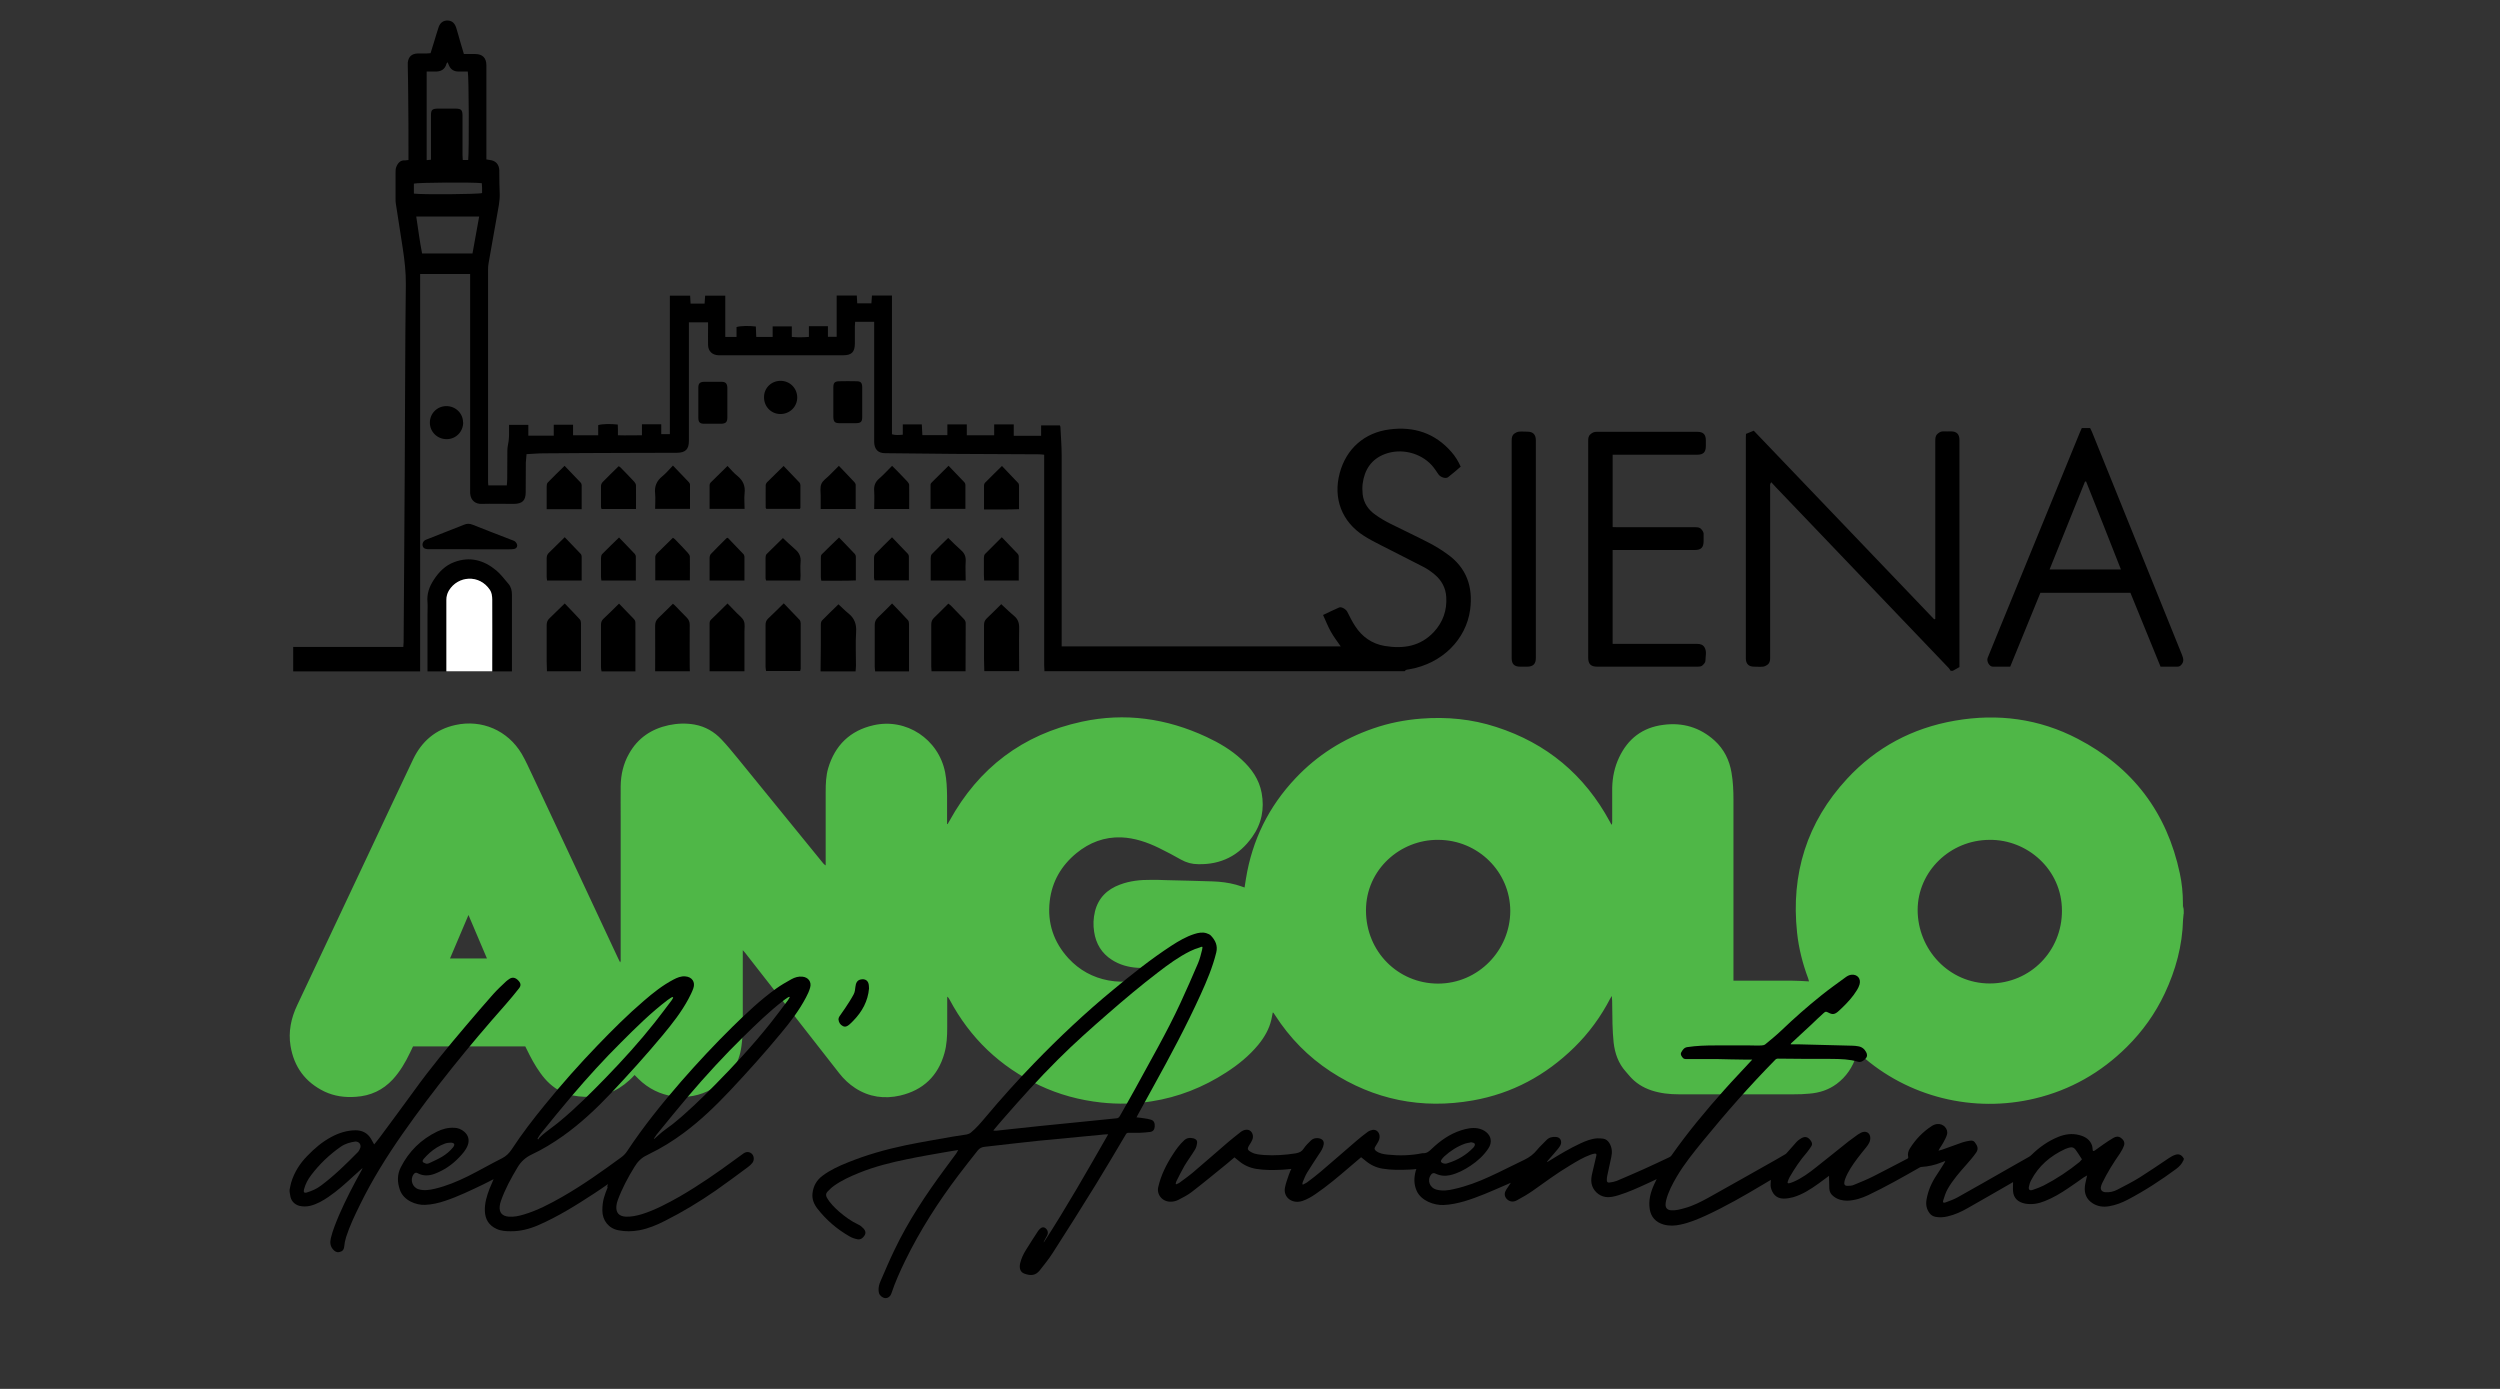 <?xml version="1.0" encoding="UTF-8"?>
<svg id="Livello_1" data-name="Livello 1" xmlns="http://www.w3.org/2000/svg" version="1.1" viewBox="0 0 1800 1000">
  <rect x="0" y="0" width="1800" height="1000" fill="#333333" stroke="none"/>
  <defs>
    <style>
      .cls-1 {
        fill: #000;
      }

      .cls-1, .cls-2, .cls-3 {
        stroke-width: 0px;
      }

      .cls-2 {
        fill: #4fb747;
      }

      .cls-3 {
        fill: #fff;
      }

      .cls-4 {
        display: none;
      }
    </style>
  </defs>
  <path class="cls-2" d="M1572.2,658c0,1.4-.4,2.8-.4,4.2-.5,18.7-5.3,36.3-13.2,53.1-6.8,14.4-15.9,27.2-27.2,38.4-18.6,18.5-40.7,31.1-66.2,37.2-44.2,10.6-91.5-.8-125.8-31.7-.5-.5-1.1-.9-1.9-1.6-.3,1-.6,1.7-.9,2.5-2.7,8.2-7.2,15.1-14.2,20.3-5.8,4.3-12.3,6.4-19.4,7-3.8.4-7.7.5-11.5.5h-82.8c-6.7,0-13.2-.7-19.6-2.8-6.3-2.1-11.7-5.5-16-10.6-.8-1-1.7-2-2.5-2.9-5.4-6-7.9-13.2-8.8-21.1-.9-8.8-.9-17.5-1-26.3,0-2.3,0-4.6-.3-7.1-.3.5-.7,1.1-1,1.6-6.8,13.2-15.4,25-26,35.4-20.5,20.1-44.7,33.2-73,38.2-36.8,6.5-71.1-.4-102.4-20.8-16.2-10.6-29.5-24.2-40-40.5-.4-.6-.8-1.2-1.2-1.8,0,0-.3,0-.5-.2-.3,1.7-.6,3.4-1,5.1-1.6,6.9-5,12.7-9.4,18.1-6.6,8-14.5,14.4-23.2,20-16.5,10.7-34.5,17.8-53.9,20.8-12,1.9-24,2.1-36.1.8-15.5-1.7-30.3-5.7-44.3-12.3-28.4-13.4-50-34-64.8-61.8-.4-.7-.8-1.5-1.7-2.1v1.8c0,6.8,0,13.6,0,20.4,0,6.2-.3,12.5-2,18.5-4.6,16.4-15.3,26.6-31.9,30.5-11.3,2.6-22.3,1.1-32.2-5.3-4.5-2.9-8.3-6.5-11.6-10.7-18.5-23.6-36.9-47.3-55.4-70.9-4.1-5.3-8.3-10.6-12.4-15.9-.4-.5-.9-1-1.7-1.9,0,1.3,0,2.1,0,2.9,0,17.1,0,34.2,0,51.3,0,4.9-.3,9.8-.9,14.6-1.7,14-9.3,24.3-21.4,31.2-17.2,9.8-38.8,6.7-52.8-7.3-.9-.9-1.8-1.8-2.8-2.8-1.3,1.4-2.5,2.7-3.8,3.8-9.1,8.4-19.8,12.3-32.2,11.9-5.8-.2-11.4-1.2-16.7-3.7-6.3-3.1-11.1-7.8-15.1-13.4-3.9-5.4-7-11.2-9.9-17.2-.3-.6-.6-1.3-1-2h-80.8c-.7,1.4-1.4,3-2.2,4.6-3.3,6.9-7.1,13.4-12.3,19.1-7.2,7.8-16.1,11.9-26.6,12.6-7.9.6-15.5-.4-22.7-3.8-13.8-6.7-21.9-17.7-24.4-32.8-1.7-10.3.4-20.1,4.8-29.4,17.1-36.3,34.2-72.5,51.3-108.8,10.7-22.8,21.4-45.6,32.2-68.3,6.2-12.9,16.2-21.5,30.4-24.6,19-4.2,37.7,3.9,47.7,20.7,3,5.1,5.4,10.7,8,16.1,20.6,43.8,41.1,87.7,61.6,131.5l1.3,2.6c.6-1,.4-1.8.4-2.6v-100.7c0-7.8-.1-15.7,0-23.5.1-8.3,1.9-16.2,6-23.4,6.3-11.3,16.1-17.9,28.7-20.6,6.2-1.3,12.4-1.5,18.6-.4,7.6,1.4,14,5.1,19.2,10.6,4.1,4.3,7.9,9,11.7,13.6,20.5,25.1,40.9,50.2,61.3,75.3.5.7,1.1,1.3,2.1,1.9v-52.9c0-5.8.2-11.6,1.8-17.1,4.9-16.5,15.8-27.1,32.5-30.9,23.7-5.5,47,10,51.7,33.9,1.1,5.6,1.3,11.3,1.4,16.9v20.3c0,0,.3,0,.4,0,.5-.8.9-1.6,1.4-2.4,21-38.1,52.7-62.1,95.3-71.3,31-6.7,60.9-2.4,89.5,10.9,9.2,4.3,18,9.4,25.5,16.4,7.2,6.6,12.6,14.3,14.4,24,2.1,11.5,0,22.2-6.8,31.7-9.4,13.4-22.5,20-38.9,19.6-4.4,0-8.5-1.1-12.4-3.3-5.1-2.9-10.4-5.7-15.7-8.3-8.6-4.2-17.6-7.3-27.3-7.7-12.2-.4-22.9,3.7-32.3,11.4-10.9,9-17.6,20.5-19.2,34.6-1.8,15.7,2.9,29.6,13.6,41.2,7.8,8.4,17.4,13.7,28.7,15.8,11.4,2.1,22.3.6,32.5-5.1,1.9-1.1,3.8-2.2,5.6-3.7-.8,0-1.5,0-2.3,0-5,0-9.9,0-14.9-.3-6.5-.4-12.8-2.1-18.4-5.7-7.4-4.7-11.5-11.6-12.8-20.1-.8-5-.6-9.9.6-14.8,2.4-9.7,8.8-15.9,18-19.3,7.2-2.7,14.7-3.5,22.4-3.4,3.6,0,7.2,0,10.8.2,11.2.3,22.4.5,33.6.9,5.7.2,11.3.9,16.8,2.4,2,.5,3.9,1.3,6.1,2,.3-2.2.7-4.3,1-6.4,4.5-27.8,16.4-51.9,35.8-72.4,15.6-16.5,34.3-28.3,55.8-35.7,11.2-3.9,22.8-6.2,34.7-7.1,18.3-1.4,36.3.3,53.8,6,36.4,11.7,63.7,34.5,81.9,68.2.3.6.6,1.1.9,1.7,0,0,.2.2.6.5,0-.7.2-1.3.2-1.8,0-8.3,0-16.6,0-24.9.2-7.6,1.7-14.9,5-21.8,6.3-13.4,16.8-21.5,31.7-23.4,14-1.9,26.5,1.8,37,11.3,6.8,6.2,10.7,14.1,12.2,23.1,1.1,6.4,1.4,12.9,1.4,19.3v130.5c1,0,2,0,2.9,0h39.6c3.9,0,7.8.3,11.9.5-.2-.8-.4-1.4-.6-2.1-4-10.7-6.8-21.7-8-33-4.5-42.2,7-79.5,36-110.8,21-22.7,47.1-36.5,77.5-41.8,30.9-5.4,60.7-1.5,88.5,13,39.7,20.6,64.3,53.1,73.6,97,1.5,7,2.2,14.2,2.2,21.4s.2,1.5.3,2.3c.3,1.8.3,3.5.3,5.3ZM1035.5,604.7c-27-.3-52,21.1-52,50.8s23.1,52.6,51.8,52.7c29.2,0,52-24.1,52.1-52.2,0-28.3-23.3-51.3-51.9-51.3ZM1432.6,604.7c-28.5,0-51.8,22.7-51.9,50.4,0,28.6,22.6,53,51.9,53s52.1-23.5,52-52.4c0-29.9-25.2-51.3-52-51ZM324,690.1h26.6c-4.4-10.5-8.8-20.7-13.3-31.3-4.6,10.7-8.9,20.9-13.3,31.3Z"/>
  <g>
    <path class="cls-1" d="M208.5,856.7c.4-1.7.6-3.4,1.1-5.1,2.2-7.5,6.3-13.9,11.7-19.4,5.1-5.3,10.7-10.1,17.3-13.6,5.4-2.9,11.1-4.7,17.3-4.8,4.8,0,8.7,1.9,11.2,6.1.8,1.3,1.5,2.6,2.3,4.1,1.4-1.8,2.9-3.5,4.2-5.3,8.3-11.2,16.6-22.4,24.8-33.7,11.6-16.1,24.3-31.4,37.1-46.5,6.5-7.6,13-15.3,19.7-22.8,2.9-3.2,6.1-6.2,9.3-9.2.8-.7,1.7-1.3,2.6-1.9,2.1-1.2,4.2-.7,6.2,1.5,1.7,1.8,2,3.5.4,5.5-3.2,4-6.4,8-9.8,11.8-26.3,29.7-51.3,60.5-74.1,93-11.3,16.2-21.8,33-30.5,50.8-3.8,7.7-7.5,15.4-10.1,23.5-.7,2.3-1.2,4.7-1.4,7.1-.3,2.3-1.5,3.3-3.6,3.7-1.9.4-3.2-.6-4.4-1.9-2.1-2.4-2.3-5.1-1.6-8.1,1.4-5.8,3.7-11.3,6-16.8,4.8-11,10.3-21.6,16.1-32,.3-.5.6-1,.7-1.7-2.3,2-4.5,4.1-6.8,6.1-5.6,5.2-11.3,10.3-17.6,14.6-4.1,2.8-8.4,5.3-13.3,6.5-2.6.6-5.2.6-7.8,0-3.8-1.1-6.2-3.9-6.6-7.9,0-.4-.2-.8-.2-1.1-.2-.7-.2-1.6-.2-2.4ZM255.9,821.9c-3.6.5-7.3,1.5-10.5,3.7-8.2,5.7-15.3,12.5-21.3,20.4-2.4,3.1-4.2,6.5-5.2,10.3-.2.7-.3,1.8.1,2.2.4.4,1.5.3,2.2,0,3.5-1.1,6.9-2.6,9.8-4.8,9.7-7.2,18.3-15.7,26.7-24.2.8-.9,1.4-2.1,1.8-3.3.5-2.4-1.1-4.3-3.6-4.3Z"/>
    <path class="cls-1" d="M437.8,852.5c-3.5,2.4-6.7,4.7-10,6.8-13,8.5-26.1,16.7-40.4,22.9-6.3,2.7-12.9,4.4-19.8,4.3-3.4,0-6.9-.2-10.1-1.7-5.5-2.5-8.2-6.9-8.4-12.9-.2-5.6,1.4-10.9,3.4-16.1.9-2.2,1.9-4.4,2.9-6.8-2.6,1.3-5,2.5-7.3,3.7-9,4.3-18,8.7-27.6,11.9-4.7,1.6-9.5,2.7-14.5,2.9-6.3.3-15.5-3.1-18.1-10.9-1.9-5.4-2-11,.7-16.2,5.8-11.4,14.5-20,26-25.6,3.8-1.9,7.9-3,12.3-2.8,2.7,0,5.1,1,7.2,2.7,3.2,2.6,4.1,6.3,2.6,10.1-1.3,3.3-3.7,6-6.1,8.5-5,5.3-10.9,9.3-17.8,11.9-4.2,1.5-8.3,1.6-12.3-.6-1-.5-1.9-.2-2.7.9-2.8,3.9-.9,9.5,3.7,10.8,3.9,1.1,7.8.5,11.6-.4,8.4-2,16.3-5.3,24-9.1,8.2-4.1,16.1-8.7,24.3-12.8,3-1.5,5.1-3.6,7-6.4,7.3-11.2,15.5-21.8,23.9-32.1,12.1-14.9,24.8-29.2,38.1-43,10.7-11.1,21.6-22,33.3-32,6.6-5.7,13.4-11.1,21.2-15.2,2.7-1.4,5.4-2.6,8.6-2.3,4.8.4,7.3,4.1,5.7,8.6-.9,2.6-2.2,5.1-3.5,7.6-5.1,9.5-11.7,17.9-18.6,26.2-11.9,14.3-24.4,28.1-37.2,41.7-10.7,11.3-22,21.9-34.7,30.9-7.1,5-14.4,9.5-22.3,13.2-4.4,2.1-7.7,5-10.2,9.2-4.7,7.8-9,15.7-12,24.2-.4,1.2-.8,2.5-.9,3.8-.5,4.7,1.8,7.2,6.5,7.6,3.8.3,7.4-.5,11-1.6,9.7-2.9,18.6-7.6,27.4-12.6,14.9-8.5,28.9-18.5,42.7-28.6,1.6-1.2,3-2.6,4.1-4.3,11.7-17.7,25-34.2,38.9-50.2,11.9-13.6,24.2-26.8,37.1-39.5,9.9-9.7,20-19.3,31.3-27.4,3.5-2.5,7.3-4.7,11.1-6.8,2.4-1.3,5-2.1,7.8-1.8,4.3.4,6.8,3.8,5.6,7.9-.7,2.5-1.8,4.9-3,7.1-4.9,9.3-11.2,17.6-17.9,25.6-11.9,14.4-24.3,28.2-37.1,41.8-10.3,10.9-21,21.2-33,30.1-7.8,5.8-16,10.9-24.7,15.1-.6.3-1.3.7-1.9,1-3.9,1.8-6.7,4.7-8.9,8.4-4.7,7.6-8.9,15.5-12,23.9-.5,1.4-.9,2.8-1,4.3-.4,4.8,1.9,7.3,6.7,7.6,4,.2,7.9-.7,11.7-1.8,9.5-3,18.3-7.7,27-12.6,14-8.1,27.3-17.3,40.3-26.9,1.9-1.4,3.9-2.8,5.8-4.2,2.1-1.5,4.5-1.3,6.1.3s1.8,4.6.3,6.5c-.9,1.1-2,2.2-3.2,3-7.7,5.7-15.3,11.4-23.2,16.9-11.7,8.1-23.8,15.4-36.5,21.8-5.9,3-12,5.6-18.6,6.8-5,.9-9.9,1-14.9,0-7-1.3-11.6-7-11.6-14.3s1.7-11.2,3.8-16.5c-.5-.8,0-1.6.3-2.6ZM387,819.9l.5.5c.3-.4.5-.9.8-1.2,1.5-1.4,3-2.8,4.6-4,3.5-2.8,7.3-5.4,10.7-8.3,11.5-9.6,22.1-20.2,32.5-30.9,12.4-12.8,24.3-25.9,35.3-39.8,4.2-5.3,8.2-10.7,12.2-16,.5-.6.8-1.3,1.1-2-.1,0-.2-.2-.3-.3-.4,0-.8.2-1.2.4-.8.5-1.7,1.1-2.5,1.7-12,9.1-22.7,19.7-33.3,30.3-12.5,12.4-24.4,25.5-35.8,38.9-7.6,8.9-15,18.1-22.4,27.2-.8,1.1-1.5,2.3-2.2,3.5ZM470.8,819.8c.1,0,.2.2.3.2.3-.2.5-.5.8-.7,1.7-1.5,3.3-3,5-4.4,2.4-1.9,5-3.7,7.5-5.6,10.8-8.7,20.8-18.5,30.6-28.4,13.8-14,27.1-28.4,39.4-43.8,4.4-5.5,8.6-11.2,12.9-16.9.5-.7.9-1.5,1.3-2.2,0,0-.2-.2-.2-.3-.4.2-.9.2-1.2.5-1.2.8-2.4,1.6-3.5,2.5-10.1,7.8-19.2,16.7-28.3,25.6-14,13.7-27.2,28.1-39.9,43-7.5,8.8-14.7,17.8-22,26.7-1.1,1.2-1.8,2.6-2.7,3.8ZM307.3,837.9c.6,0,1.3-.2,1.9-.5,3-1.4,6.1-2.8,9-4.5,3-1.8,5.7-4,7.9-6.7,1.7-2.1,1.2-3.3-1.4-3.5-1.4,0-3,.2-4.4.7-4.1,1.5-7.7,3.8-10.9,6.6-1.6,1.4-3.1,3-4.5,4.6-1.1,1.4-.7,2.4,1.1,2.9.4.3.8.3,1.3.4Z"/>
    <path class="cls-1" d="M625.7,711.7c-.8,9.1-4.9,16.6-11.2,23.1-1,1-1.9,2-3,2.9-1.3,1.1-2.8,2-4.6,1.1-2-1-3-2.7-3.2-4.9,0-.7.3-1.5.7-2.1,1.3-2,2.8-3.9,4.1-5.9,2.1-3.2,4.3-6.5,6.1-9.9.9-1.6,1.1-3.6,1.3-5.5.3-2.8,1.3-4.6,3.5-5.2,3.6-.9,6,.8,6.2,4.5.1.7.1,1.3.1,1.9Z"/>
  </g>
  <path class="cls-1" d="M690,828c-2.9.5-5.4.8-8,1.3-9.6,1.7-19.2,3.3-28.8,5.3-11.7,2.4-23.4,5.3-34.5,9.8-6.4,2.6-12.7,5.4-18.4,9.5-1.7,1.2-3.1,2.7-4.6,4.2-1.1,1.2-1.2,2.6-.4,4.1,2.3,4.1,5.6,7.3,9,10.3,4.2,3.6,8.6,6.8,13.7,9.2,1.4.6,2.7,1.7,3.8,2.9,1.3,1.4,1.8,3.1.7,4.9s-2.8,3.2-5,2.8c-2.1-.4-4.2-1.1-6-2.2-8.9-5.1-16.6-11.7-22.9-19.8-2.5-3.2-4.1-6.9-3.6-11.1.6-5.3,3-9.6,7.4-12.8,5.4-4,11.5-6.8,17.7-9.3,13.5-5.5,27.6-9.5,41.9-12.5,11.2-2.3,22.5-4.2,33.8-6.2,3.4-.6,6.9-1,10.3-1.6,1-.2,2.2-.7,3-1.4,3.9-3.2,7.1-7,10.3-10.8,11.3-13.5,23-26.5,35.2-39.1,18-18.6,36.8-36.3,56.7-52.7,13.6-11.3,27.4-22.3,42.3-32,5.1-3.3,10.4-6.4,16.3-8.3,2.8-.9,5.8-1.5,8.7-.6,1.2.4,2.5.9,3.3,1.8,3.2,3.4,5,7.2,3.8,12.1-2.6,10.6-6.8,20.5-11.3,30.4-10.2,22.4-21.8,44.1-33.7,65.6-4,7.2-7.9,14.3-11.8,21.5-.2.3-.3.7-.6,1.2,2,.2,3.8.4,5.6.7,1.6.2,3.2.5,4.8,1,2.1.6,2.9,2.4,2.7,5-.2,2.2-1.2,3.5-3.3,3.8-2.4.3-4.8.5-7.2.6-2.8,0-5.6,0-8.4,0-.9,0-1.3.3-1.8,1-7.2,12.1-14.4,24.4-21.8,36.4-10.2,16.5-20.5,32.9-31,49.2-2.8,4.4-6.1,8.4-9.3,12.5-2.9,3.6-6.3,4.1-11.1,2.3-2.8-1-3.8-3.8-3-7.4.8-3.4,2.3-6.6,4.1-9.5,2.9-4.7,5.9-9.3,8.9-13.9.5-.7,1.1-1.3,1.7-1.8,1.2-1,2.5-1,3.7,0,1.7,1.5,2,3.5.9,5.4-.7,1.2-1.3,2.4-2,3.7-.2.3-.3.7-.3,1.1,16.4-25.3,31.3-51.5,46.4-77.9-2.1,0-3.9.2-5.6.4-15,1.4-30,2.8-45,4.3-12.8,1.3-25.5,2.9-38.3,4.3-2.1.2-3.7,1-5,2.6-4.6,5.9-9.3,11.7-13.8,17.7-14.7,19.4-27.8,39.9-38.5,61.8-3.7,7.6-7.2,15.4-9.9,23.5-1,2.9-3.7,4.1-6,2.9-1.9-.9-3.1-2.5-3.2-4.7-.2-2.5.4-4.9,1.4-7.1,3.3-7.6,6.5-15.2,10.1-22.6,9.9-20.7,22.6-39.8,36.2-58.2,2.7-3.7,5.5-7.4,8.2-11.1.6-1,.9-1.7,1.5-2.6ZM715.3,813.8c0,0,0,.2.2.3.6,0,1.2,0,1.9,0,3.7-.4,7.3-.8,11-1.2,6.9-.7,13.7-1.5,20.6-2.2,8.7-.9,17.3-1.7,26-2.6,9.6-1,19.2-1.9,28.7-2.9,1.2,0,2-.6,2.6-1.7,3.5-6.3,7.2-12.5,10.6-18.8,11.2-20.7,23.1-41.1,33-62.5,4.4-9.5,8.6-19.1,12.7-28.7,1.3-3.1,2.1-6.4,2.9-9.6s-.2-2.2-1.8-1.7c-2.3.7-4.5,1.5-6.7,2.6-8.3,4.1-15.8,9.6-23.1,15.2-12.3,9.4-24.2,19.4-35.9,29.6-12.4,10.8-24.7,21.7-36.3,33.3-13.8,13.7-26.8,28.2-39.6,42.9-2.4,2.7-4.6,5.4-6.8,8Z"/>
  <path class="cls-1" d="M1572,835.5c-1,2.5-2.9,4.4-5.1,6.1-11.1,8.2-22.6,15.7-35,22.2-4.2,2.2-8.6,3.9-13.4,4.7-4.1.7-8,.2-11.6-2-4.7-2.9-6.3-7.2-5.8-12.2.2-2.2.9-4.4,1.3-6.6,0-.3.2-.7.4-1.4-1.1.6-1.8,1-2.5,1.4-3.7,2.6-7.4,5.3-11.2,7.8-5.3,3.6-10.8,6.9-16.9,9.3-4.5,1.8-9.1,2.7-14.1,1.8-5.2-1-8.3-4-8.7-8.8-.2-2.2,0-4.4,0-6.7-.7.4-1.5.9-2.4,1.4-10.1,5.8-20.1,11.6-30.2,17.3-4.5,2.6-9.3,4.8-14.5,6-2.9.7-5.9.9-8.9.3-1.7-.4-3.1-1.2-4.1-2.6-2.3-3-2.8-6.3-2.2-9.8,1.1-6.4,3.6-12.2,7.3-17.7,2-3,3.9-6.1,5.8-9.1,0-.2.2-.5.4-1-1.1.4-1.9.7-2.7,1-4.6,1.9-9.5,3-14.5,3.3-.6,0-1.1.3-1.6.6-12.1,6.9-24.1,13.7-36.7,19.7-4.7,2.2-9.6,3.8-15,4-3.6,0-6.9-.8-9.8-3-2-1.5-3.1-3.3-3.2-5.7,0-2.6-.2-5.1-.2-7.7v-1.5c-2.7,2-5.1,3.8-7.6,5.6-5.6,4-11.4,7.8-18.2,9.8-2.2.6-4.6,1-6.9,1-5.7,0-8.3-4.1-9.2-8-.4-1.7,0-3.6,0-5.5-2,1.2-3.8,2.3-5.7,3.4-13.4,8-27,15.8-41.3,22.4-5.8,2.6-11.7,5.1-18,6.4-4,.9-8,1.1-12.1,0-5.9-1.7-9.2-5.5-10.1-11.1-1-6.3.6-12.3,3.3-18.1.5-1.1,1.1-2.2,1.6-3.3,0,0,0,0,0-.2-2.3,1.1-4.5,2.2-6.8,3.2-6.7,3.1-13.5,6.2-20.7,8.4-3,.9-6.1,1.7-9.3,1.2-4.9-.7-9.1-4.8-10-9.7-.5-2.7,0-5.3.6-7.8.9-4.1,1.9-8.3,2.9-12.4.2-.9-.2-1.4-1.2-1.3-1,.2-2,.4-3,.8-5.3,1.9-10,4.8-14.8,7.7-9.4,5.6-18,12-26.9,18.3-3.6,2.5-7.4,4.7-11.3,6.8-2.1,1.2-4.4,1.3-6.5-.2-2.2-1.6-2.9-4.2-1.7-6.5.5-1,1.1-2,1.8-2.9.6-.9,1.2-1.8,2-3-2,.9-3.6,1.6-5.3,2.3-9.2,4-18.4,8.1-28.1,11-4.9,1.4-9.9,2.5-15,2.7-6.8.3-16.2-3-19.4-10.2-2.1-4.7-2-9.5-.7-14.3,0-.4.3-.8.5-1.4-1.8.2-3.4.4-5,.4-6.5.3-13.1.4-19.6-.7-4.6-.8-8.7-2.8-12.2-5.8-.9-.8-1.9-1.6-3-2.4-3,2.5-5.9,5-8.8,7.5-7.7,6.6-15.5,13.2-24,19-2.9,2-6,3.8-9.5,5-7.4,2.4-14-2.7-12.5-9.8.6-3,1.7-5.9,2.7-8.9s1.2-2.9,1.9-4.4c-2.3.2-4.4.5-6.6.6-6.2.3-12.5.4-18.7-.6-4.7-.8-9-2.7-12.5-5.7-1-.9-2.1-1.7-3.2-2.6-1.9,1.6-3.8,3.2-5.7,4.8-8.4,6.8-16.7,13.7-25.3,20.3-2.9,2.2-6.3,3.9-9.6,5.6-1.5.7-3.3,1.2-5,1.2-6,.3-10.5-4.8-9.3-10.4,1.9-8.5,5.8-16.3,10.6-23.7,2.3-3.6,4.8-7,8-10,2-1.9,4.3-2.1,6.8-1.5,1.8.5,2.8,1.5,2.6,3.3-.2,1.6-.6,3.4-1.5,4.8-2.4,4-5.2,7.7-7.6,11.7-2.1,3.6-3.9,7.4-5.8,11.1-.3.6-.4,1.3-.5,1.9l.3.3c.7-.3,1.6-.6,2.2-1,3.4-2.5,6.8-4.9,10-7.6,8.6-7.3,17-14.7,25.5-22,2.8-2.4,5.8-4.7,8.7-7,2.3-1.8,4.9-2.2,6.7-1.1,1.9,1.2,2.8,4,1.8,6.5-.5,1.3-1.3,2.6-2.1,3.8-1.8,2.9-1.6,3.7,1.6,5.4,2.8,1.5,5.9,1.6,8.9,1.9,7.6.5,15.2,0,22.8-1.2,2.7-.5,4.4-1.3,5.8-3.5,1.4-2.1,3.3-4,5.2-5.8,1.8-1.8,4.8-2.1,7.2-1.1,1.5.7,2.2,2,2,3.7-.4,2.8-1.9,5.1-3.5,7.4-2.8,4.4-5.8,8.7-8.5,13.2-1.3,2.1-2.1,4.5-3.1,6.7-.2.5-.2,1-.3,1.6,0,0,.2.2.4.3,1-.6,2.2-1,3.1-1.7,3.3-2.5,6.7-5,9.8-7.7,8.6-7.3,17-14.7,25.5-22,2.7-2.3,5.4-4.5,8.3-6.6,1-.7,2.3-1.2,3.5-1.4,2.5-.4,4.7,1.5,5,4.3.2,2-.6,3.7-1.6,5.3-.6.9-1.2,1.9-1.7,2.8-.6,1.1-.3,2,.8,2.8,2.4,1.8,5.3,2.3,8.2,2.6,8.4.9,16.8.7,25.1-1,0,0,.2,0,.3,0,3,.2,4.7-1.5,6.6-3.3,6-5.7,12.7-10.5,21-13.2,3.9-1.2,7.8-2.1,12-1.4,4.6.8,8.5,3.9,9.2,7.6.5,2.5-.2,4.8-1.6,6.9-3.3,5-7.7,9-12.8,12.4-4.5,3-9.2,5.5-14.7,6.8-3.6.8-7.1.5-10.5-1.1-1.4-.7-2.4-.4-3.3.8-3,4.1-.9,9.6,4.3,10.8,4.1,1,8.3.5,12.3-.5,9-2,17.5-5.2,25.7-9,8.4-3.8,16.5-8.1,24.8-12,3.8-1.8,6.8-4.1,9.3-7.2,2-2.5,4.5-4.6,6.7-7,1.9-2,4.2-2.5,6.9-2.3,3,.2,4.1,2.6,3.6,4.9-.3,1.3-1.3,2.5-2.1,3.6-2,2.5-4.2,4.9-6.3,7.3-.5.6-1,1.3-1.6,1.9,0,0,0,.2.2.3.4-.2.8-.5,1.2-.7,7.4-4.6,14.9-9.1,22.9-12.8,3.7-1.7,7.5-3.2,11.7-3.5,1.4,0,2.9,0,4.3.2,2.1.3,3.4,1.5,4.5,3.1,2,3.3,2.2,6.7,1.4,10.3-1,4.5-1.9,8.9-2.9,13.4-.2,1-.3,2-.3,3,0,1.4.5,2,2,1.8,1.8-.2,3.6-.6,5.2-1.2,6.4-2.7,12.8-5.5,19.1-8.3,6.3-2.8,12.5-5.8,18.7-8.7.6-.3,1.2-.7,1.5-1.2,11.6-16.5,24.6-32.2,38.1-47.3,6.3-7.1,12.9-13.9,19.3-20.9.3-.3.5-.6.8-.9h-5.2c-6.9,0-13.8-.3-20.7-.4-7.4,0-14.7,0-22.1,0-.5,0-1.2-.2-1.6-.5-1.3-1.3-2.4-2.9-1.4-4.5.9-1.6,2-3.3,4.3-3.6,6.6-1,13.3-1.2,20-1.2s16.7,0,25.1,0c2.8,0,5.6.2,8.4,0,.9,0,2-.3,2.6-.8,3.9-3.2,7.8-6.4,11.4-9.8,9.2-8.8,18.8-17.3,28.8-25.3,5.7-4.6,11.8-8.9,17.8-13.3,1.1-.8,2.6-1.6,4.1-1.7,4.2-.4,6.9,2.8,5.8,6.9-.4,1.4-1,2.7-1.8,4-3,5-7,9.3-11.2,13.3-.8.8-1.7,1.6-2.6,2.4-2.4,2-4,2.2-6.8.7-1.9-.9-2-1-3.6.4-2.8,2.5-5.5,5.1-8.2,7.7-5,4.7-10.1,9.4-15.1,14,0,0-.2.2-.3.7h5.6c13,.3,26,.7,39,1,1.3,0,2.6.2,3.9.4,2.7.4,4.6,1.9,5.8,4.2.9,1.6,1,3.2-.4,4.7-1.5,1.6-3.3,2.9-5.6,2.2-6-1.8-12.2-1.9-18.4-2-13.1,0-26.2,0-39.3-.2-.5,0-1.2.3-1.5.6-18.5,18.8-35.8,38.5-52.3,58.7-6.7,8.2-13.4,16.5-18.8,25.6-3.2,5.5-6.2,11.1-7.7,17.2-.2,1-.4,2.1-.4,3.1,0,2.5,1.5,3.9,4.2,4,3.4.2,6.5-.7,9.7-1.6,6.2-1.7,11.7-4.6,17.2-7.6,16.2-9,32.3-18.2,48.5-27.3,2.3-1.3,4.5-2.6,6.7-3.9.4-.2.7-.6,1-.9,2.3-2.6,4.6-5.3,7-7.9.7-.8,1.5-1.4,2.4-2,3.3-2.4,5.8-2,8,1.3.8,1.2,1.1,2.5.3,3.7-1,1.5-2,3.1-3.2,4.5-4.8,5.5-8.8,11.5-12.4,17.7-.6,1-1,2.2-1.4,3.3-.4,1,0,1.5,1.2,1.2,1-.3,2-.6,2.9-1,6-2.6,11.2-6.4,16.2-10.4,7.8-6.1,15.5-12.4,23.3-18.6,2.2-1.7,4.5-3.3,6.8-5,.8-.5,1.6-1,2.4-1.4,3.4-1.6,6.3,0,6.6,3.4.2,2.8-1.2,5-2.9,7.1-2.2,2.7-4.4,5.4-6.5,8.2-3.4,4.6-6.7,9.3-8.7,14.7-.3.8-.5,1.7-.6,2.6-.2,1.4.5,2.3,2,2.3s3.5,0,4.9-.7c4.9-2,9.8-4,14.5-6.4,8-4,15.9-8.3,23.9-12.4.6-.3.8-.6.7-1.2-.5-2.2,0-4.3,1.2-6.2,4-6.4,9.2-11.9,15.8-16.2,1.1-.7,2.6-1.3,3.9-1.4,4.4-.5,8.2,3.6,7,7.7-.6,2-1.7,3.9-2.7,5.8-.8,1.5-1.8,2.8-2.7,4.3-.2.3-.3.7-.7,1.4,1.2-.3,2-.5,2.8-.8,4.8-1.7,9.7-3.5,14.5-5.2,1.7-.6,3.6-.9,5.4-1.2,1.4-.2,2.7,0,3.5,1.2,1.9,2.5,2.8,4.7.9,7.4-2.1,3-4.5,5.8-6.9,8.5-4.9,5.5-9.8,11.1-13.5,17.5-1.5,2.6-2.4,5.5-3.3,8.4-.5,1.5.2,2,1.8,1.4,3-1.1,6-2.2,8.7-3.7,12.2-6.8,24.4-13.8,36.5-20.7,4.9-2.8,9.9-5.6,14.8-8.4.6-.4,1.2-.8,1.7-1.3,5.6-5.5,12-10.1,19.5-13.1,4.8-1.9,9.7-2.6,14.8-1.3,4.4,1.1,8,3.3,9.4,7.7.3.9.3,1.9.4,2.8,0,1.1.5,1.3,1.5.7,2.1-1.5,4.2-3,6.3-4.5,2.3-1.6,4.7-3.2,7.1-4.6,1.7-1,3.6-1.4,5.5,0,1.9,1.4,2.9,3.2,2.2,5.4-.7,2-1.7,3.9-2.9,5.7-4.8,6.9-9.2,13.9-12.8,21.4-.4.8-.7,1.7-.9,2.5-.6,2.4.8,4,3.4,4.1,2.9.2,5.8-.5,8.3-1.8,5.4-2.8,10.9-5.6,16.1-8.8,7-4.4,13.8-9.1,20.7-13.7,1.4-.9,2.9-1.9,4.6-2.5,2.8-1.1,4.9-.2,6.3,2.2,0,.2.3.4.4.6-.3,0-.3.6-.3,1.1ZM1499,834.7c-1-1.6-1.9-2.9-2.7-4.2-3.1-4.7-3.6-5.5-9.4-3.2,0,0,0,0,0,0-10.8,5-19.2,12.3-24.5,22.5-.8,1.5-1.3,3.1-1.6,4.7-.4,2.1.7,3,2.8,2.2,2.7-.9,5.4-1.9,7.8-3.1,9.3-4.8,17.9-10.5,25.9-17,.8-.8,1.4-1.6,1.8-2ZM1058.7,822.6h0c-1.3.2-2.6.4-3.8.8-5.7,2-10.7,5.3-15,9.2-.8.7-1.5,1.6-2.1,2.5-.7,1.1-.4,1.7.8,2.3,1.3.6,2.7.6,4,0,7.1-2.2,13.2-5.9,18.2-11.1.6-.6,1.3-1.8,1.1-2.5-.3-1.1-1.8-1.2-2.9-1.4,0,.1-.2.1-.3.1Z"/>
  <g class="cls-4">
    <path class="cls-1" d="M1572.1,294.4c-.4.4-.8.8-1.2,1.2-1.4,1.8-3.1,2.4-5.4,2.3-22.9-.1-45.7-.1-68.6-.1h-4v62.1h4.1c22.2,0,44.3,0,66.5-.1,2.6,0,4.5.6,5.9,2.7.6.9,1.1,2,1.2,3,.2,2.2,0,4.4,0,6.6,0,4.7-2.4,7.1-7.2,7.1h-70.2c-.8,2.8-.9,76-.2,80.1h69q5.9,0,9.9,3.2v12.5c-1.9,2.9-4.4,3.8-7.9,3.7-28.3-.2-56.6-.1-84.9-.1s-3.5,0-5-1.6c-1.6-1.6-2.2-3.3-2.2-5.5,0-35.2,0-70.3,0-105.5v-80.6c0-2.1.5-3.7,2.1-5.2,1.4-1.3,2.7-1.8,4.6-1.8,10.7.1,21.5,0,32.2,0,17.2,0,34.4.1,51.6-.1,3.7,0,7,.3,9.5,3.4,0,4.4,0,8.5,0,12.7Z"/>
    <path class="cls-1" d="M522.8,123.4c-2.6,1.8-5.3,3.6-8.1,5.4-.6,2.2-1,4.6-1.9,6.8-1.7,4.3-4.2,5.2-8.4,3.2-3.9,3.1-8.6,3.6-10.8-2.1-2.5-.2-5,0-7.3-.6-3.3-.8-4.2-2.5-3.1-5.7,1.4-4.3,3.2-8.4,4.9-12.6,1-2.6,2.2-5.1,3.1-7.2-1.3-1.7-2.9-3-3.5-4.6-.9-2.4-.2-5,.8-7.4.3-.7.7-1.5,1.1-2.1,1.5-2.2,1.9-4.4.9-7.1-.7-1.7-.6-4-.2-5.8,1-4.1,2.5-8.1,3.9-12.1.5-1.3.7-2.5.6-3.9-.2-2.6-.4-5.5.5-7.8,3.3-8.1,7.7-15.5,14.8-21,1.6-1.2,3.6-2.1,5.6-2.5,3.7-.7,6.4,1.2,7.3,4.8.5,1.7,1,3.3,2.4,4.4,1.3,1.1.7,2.5.3,3.9-.8,2.8-1.7,5.5-2.2,8.3-1.3,7.3,5.5,10.9,10.8,9.4.4,0,.8-.4,1.5-.8-2.1-.3-3.7-.3-5.3-.7-4.1-1.1-5.3-4.5-3-8,1.9-2.8,4.7-4.4,7.9-5.9-.6-1.2-1.2-2.2-1.8-3.3-1.8-3.6-1.5-6.8,1.4-9.5,2.1-1.9,4.5-3.6,7.1-4.8,4.1-1.8,8.9,1,9.6,5.4.3,1.8,1.1,3,2.6,3.8,1.5.9,3,1.8,4.4,2.7,1.1.7,2,1.8.8,2.8-2.4,2.1-1.9,4.2-.7,6.5,0,.3,0,.7.2,1.2-1.3,1.3-2.7,2.7-4,4.2-.6.7-1.2,1.4-1.6,2.2-1.5,2.7-.5,4.8,2.6,4.5,6-.6,11.9-1.3,17.8-2.5,3.4-.7,6.7-1.9,10,.3.7.5,1.8.4,2.7.4,6.9,0,13.9,0,20.8,0,6.8,0,13.3,1.6,19.5,4.1.9.4,2,1.6,2,2.4s-1.3,1.8-2.3,2.1c-1.5.5-3.2.7-4.8.8-2.2,0-4.3.5-6.1,2.1-1.6,1.4-3.5,1.9-5.5,1.5-4.8-1-9.4.2-13.9,1.5-2.9.8-5.8,1.8-8.7,2.3-2.1.4-3.1,1.5-3.7,3.5-.6,1.8-1.4,3.7-2.5,5.3-2,3-4.8,3.5-7.8,1.7-1.1-.7-2-1.6-2.9-2.5-1.8-1.8-1.7-1.8-5-1.5,0,.7-.3,1.5-.3,2.3,0,8.1,0,16.2,0,24.2s1.9,14.4,3.3,21.5c.5,2.7.9,5.5,1.4,8.2.4,1.9,0,3.7-1.2,5.2-2.4,2.6-3.5,5.6-4.1,9.1-.8,4.7-2.7,9.3-4.6,13.7-2.4,5.5-3.8,11.1-4.8,16.9-.9,5.3-1.8,10.7-2.6,16.1-1.2,7.4-.2,14.7,1.1,22,0,.8.5,1.5.8,2.3,1,2.3,2.5,3.2,5.3,3.4,4.7.3,7.3-1.4,9.8-5.5,21-34.4,42.3-68.6,63.4-102.8.7-1.1,1.3-2.2,2.1-3.1,1.2-1.3,2.7-1.6,4-.9,1.4.8,2,2.4,1.2,4.2-.5,1.2-1.2,2.2-1.9,3.3-20.4,33-40.8,66-61.2,98.9-.6,1-1.2,2.1-1.5,3.6,1.1-.6,2.2-1.1,3.2-1.7,20.8-11.8,41.6-23.6,62.3-35.4,1-.6,2-1.2,3.1-1.6,1.9-.7,3.7-.1,4.5,1.5.8,1.5.4,3-1.2,4.3-.8.6-1.7,1.1-2.6,1.6-23.1,13.1-46.1,26.3-69.3,39.3-2.2,1.2-2.8,2.6-2.6,4.9.4,3.9.5,7.8.8,11.7,0,1.2.3,2.5.4,4.1,13.1,1.3,26,2.9,38.2,7.8,12.3,4.9,23.8,11.3,34,19.8,10.1,8.4,18.5,18.3,25.4,29.5,6.9,11.3,11.7,23.5,15.4,36.2s3.6,25.7,3.4,39c2.1.8,4,1.6,5.9,2.4,1.2.5,2.4,1,3.4,1.7,2.6,1.8,3.5,4.9,2.4,7.6s-4.1,4.2-7.2,3.6c-1.3-.3-2.6-.7-4.3-1.2.2,20.1.4,39.9.6,59.9h146.8c-.7-.8-1.1-1.4-1.6-1.9-11.5-10.8-17.8-24.2-19.5-39.8-.6-5.5-.9-11-.9-16.6,0-40.7,0-81.5,0-122.2,0-2.7.6-4.8,2.8-6.2.9-.6,2-1.1,3.1-1.2,3-.2,6-.1,9,0,2.7.1,5.5,2.8,5.6,5.5v119.8c0,7.7,0,15.5,1.7,23.1,3.5,17.1,13.6,28.1,30.3,33.1,12.3,3.8,24.6,3.5,36.7-.8,16.5-5.9,25.7-17.9,28.1-35,.8-5.9,1.1-11.9,1.1-17.9,0-40.2,0-80.3,0-120.5,0-2.6.7-4.4,2.6-6,1-.9,2.1-1.3,3.4-1.3,2.8.1,5.5,0,8.3,0s6.2,2.7,6.2,6.3c0,43.3,0,86.5-.2,129.8,0,6.5-.7,12.9-2.4,19.2-6.6,24.8-22.8,39.9-47.6,46-3.2.8-6.7.7-9.9,1.7-7.7,2.2-15.5,1.2-23.3,1.2-62.6.1-125.2.1-187.8.1h-4.9c-.9-9.1,0-18.1-.2-27-.2-9.1-.3-18.2-.4-27.3,0-9,0-18,0-27.1-23.3-9.2-46.2-18.2-69.7-27.5-.3,36.5-.6,72.4-.9,108.3-2.6.8-102.2,1-107.3.3-.5-35.4-1.1-70.9-1.6-107-23.3,9.4-46.2,18.7-69.3,28v79.1h-220.7c-.9-2.6-.4-5.1-.5-7.6s0-5.1,0-8c8.8-.5,17.4-.2,26-.2,8.7-.1,17.3,0,26,0h104c8.7.1,17.3.3,26,.3,8.6.1,17.3,0,25.9,0,.8-2.6,1.1-53.6.3-58-1.1.3-2.2.7-3.2.9-3.7.9-6.9-.6-8-3.7s.3-6.3,3.7-8c1.9-.9,3.8-1.7,5.8-2.4,1.7-.6,2.3-1.6,2.3-3.3-.1-4.4,0-8.8,0-13.2-.2-13.3,3.2-25.8,7.8-38.1,9.4-25,24.7-45.5,47.2-60.2,14.4-9.4,30.3-15.2,47.1-18.4.9-.2,1.8-.4,3.1-.7-.4-6.4-.8-12.6-1.1-19.1-4.6-.8-8.8-1.6-13.2-2.3-17.1-2.9-34.2-5.7-51.2-8.5-1-.2-2.1-.4-3-.8-1.2-.6-1.9-1.7-1.8-3.1.2-1.6,1.2-2.5,2.7-2.8.9-.1,1.8,0,2.7.1,18.1,3,36.2,6.1,54.3,9.1.6.1,1.3.1,2.7.3-1.6-1.3-2.5-2.1-3.5-2.8-26.7-20-53.4-40-80.1-60-1-.8-2.1-1.5-2.9-2.4-1.1-1.2-1.3-2.7-.4-4.1.9-1.4,2.6-1.9,4.3-1.1,1.2.6,2.3,1.5,3.4,2.3,29,21.7,58,43.4,87,65.2,2.2,1.7,4.3,2.6,7.2,2.3,3.2-.3,6.4-.1,9.9-.1,0-4.2.3-8,0-11.7-.7-6.7-1.6-13.5-1.9-20.2,0-1.1-.5-2.2-.9-3.7-3.3,0-6.4-.1-9.5,0-4.5.1-8-1.9-10.8-5.2-1-1.1-1.9-2.3-2.9-3.5-1.9-2.2-2.4-2.3-5-.8-2.9,1.7-4.5,4.6-5.9,7.5-.1.1,0,.2-.1.3-.8,1.5-.2,4-2.7,4.2-2.2.2-6.1-2.7-6.5-5-.3-1.9-.3-3.9,0-5.8.3-2.7,1-5.4,1.5-8.1.2-1.1.5-2.2.8-3.4.8-3.1,2.9-4.6,5.9-5,.2,0,.5-.1.7-.1,4.1.3,6.4-2.1,8.6-5.2,2.1-2.9,4.9-5.5,7.7-7.9,1.9-1.7,3-3.4,2.8-5.9,0-1.3-.2-2.6,0-3.8.5-2.2-.3-3.6-2.1-4.6-3-1.6-4-4.3-4.5-7.3-.3-1.8.4-3.4,2-3.9,6.7-2.3,7.4-6.3,6-11.8ZM512.4,372.1c.5,32,1,63.3,1.5,94.8h82.6v-3.5c0-6.3-.3-12.7-.3-19,0-22.5.4-45,.5-67.5,0-1.3,0-2.7,0-4.1-28.2-.3-56-.5-84.2-.7ZM573.4,272c1.1,1.6,1.8,2.7,2.5,3.7,17.2,24,27,50.7,30,80,.2,2.4,1.1,3.6,3.3,4.5,13.7,5.3,27.3,10.7,40.9,16.1.9.4,1.9.7,2.9,1,0-.5.3-.8.3-1.1-.8-11.1-2.9-21.9-7-32.3-12.1-31.2-34.3-53.4-62.7-69.9-2.9-1.8-6.3-1.5-10.2-2ZM455.9,379c.8-.1,1.1,0,1.4-.2,14.6-5.9,29.1-11.8,43.7-17.6,1.6-.6,2-1.6,2.1-3.2.3-3.3.5-6.7,1.1-10,4.1-26.4,13.5-50.7,29.2-72.4.4-.6.7-1.3,1.1-2.2-4.7.2-8.7.8-12.5,3.2-8.5,5.4-16.6,11.2-24.1,18-16.9,15.3-29.7,33.4-36.8,55.2-3.1,9.5-4.9,19.1-5.2,29.2ZM599.7,359.4c0-1.2,0-2,0-2.8-.2-1.6-.5-3.2-.7-4.8-1.5-11.8-4.4-23.3-8.4-34.5-5.6-15.5-13.4-29.8-23.7-42.7-.7-.9-1.6-2.2-2.4-2.2-2.4-.2-5-.7-7.4.1v86.9h42.6ZM550,272.6c-3.7-1-6.2,0-8.5,3-16.5,21.5-26.5,45.8-30.8,72.4-.6,3.6-.9,7.2-1.4,11.2h40.6c0-28.8,0-57.7,0-86.6ZM448.7,382.4c.2-.5.3-.7.3-.9.1-1.5.2-3,.3-4.5,1.3-20.1,7.3-38.7,17.8-55.8,9.2-14.9,20.9-27.5,34.6-38.4,1-.8,2-1.6,3-2.4-23.9,7.5-42.8,21.6-56,42.7-12.6,20.1-19.9,41.9-18.1,66.6,6.4-2.6,12.4-5,18.1-7.3ZM660.2,380.2c6.2,2.5,12.1,4.9,18.4,7.3,1.5-28.8-8.1-53.4-25.2-75.3-12.8-16.4-29.6-27.3-49.6-33.5,33.3,25.7,54.4,58.2,56.4,101.5ZM561.4,246.8h-26.6c.3,4.8.6,9.1.8,13.3,9-.3,17.6-.5,26.5-.8-.2-4.3-.4-8.4-.7-12.5Z"/>
    <path class="cls-1" d="M1427.4,479.8c-2.4,1-4.4,1.8-6.7,2.7-51.5-53.8-102.9-107.5-154.3-161.2-.2.1-.5.2-.7.3v150.1c0,2.4-.6,4.2-2.4,5.7-1.1,1-2.2,1.5-3.7,1.4-2.8-.1-5.5,0-8.3,0s-6.2-2.8-6.3-6.3v-191.9c2.3-.9,4.4-1.8,6.8-2.8,51.4,53.7,102.9,107.5,154.3,161.2.2-.1.5-.1.7-.2,0-1.3,0-2.6,0-3.9v-150.2c0-3.4,2.7-6,6.1-6h8.3c3.3,0,6,2.7,6,6.1v190.7c0,1.3,0,2.7,0,4.3Z"/>
    <path class="cls-1" d="M1000.8,378.5c0-30.9,0-61.8,0-92.8,0-2.8,1-4.6,3-6.1.7-.5,1.6-1,2.4-1,17,.2,33.9.4,50.9.6,41.1,5,69.4,26.4,82.7,65.7,11.1,32.9,6.7,64.5-12.8,93.4-14.1,20.8-34.3,33-58.9,38.1-7.9,1.6-16,2.3-24.1,2.3h-36.4c-4.4,0-6.7-2.4-6.7-6.8,0-31.1,0-62.3,0-93.4ZM1021.3,459.3c1.3.1,2.4.2,3.4.2,6.8,0,13.6,0,20.4-.1,7.4-.1,14.7-1,21.9-3,26-7.1,44-23.1,52.8-48.8,4.9-14.4,5.7-29.3,3.2-44.4-5.9-35.7-32.8-61.2-70.6-64.6-9.9-.9-19.8-.5-29.8-.6-.4,0-.8.2-1.4.3,0,53.6,0,107.1,0,161Z"/>
    <path class="cls-1" d="M1200.4,378.5v93.1c0,4.8-2.4,7.1-7.1,7.2h-7.6c-3.1-.1-5.8-2.8-5.9-5.9v-1.4c0-61.8,0-123.6,0-185.5,0-2.7.7-4.7,2.8-6.2.9-.6,2-1.1,3.1-1.1,2.6-.2,5.3-.1,8-.1,4.1,0,6.8,2.7,6.8,6.8v65.4c0,9.3,0,18.5,0,27.7Z"/>
  </g>
  <g>
    <path class="cls-1" d="M752,483.3c0-1.6-.2-3.2-.2-4.7,0-48.8,0-97.7,0-146.5v-4.7c-1.4-.1-2.4-.3-3.5-.3-20.5-.1-41.1-.2-61.6-.3-16.5-.1-32.9-.3-49.4-.5-5.1,0-7.8-2.8-7.9-8.1,0-8.1,0-16.2,0-24.4,0-19.3,0-38.6,0-57.9v-4.2h-13.7c0,1.1-.2,2.2-.2,3.3,0,4.1,0,8.1,0,12.2,0,6.3-2.3,8.6-8.5,8.6-12.1,0-24.1,0-36.2,0-17,0-34.1,0-51.1,0-.8,0-1.6,0-2.4,0-4.5-.2-7.4-2.9-7.5-7.4-.1-4.2,0-8.3,0-12.5,0-1.2,0-2.4,0-3.8h-13.8v4.2c0,26.4,0,52.8,0,79.2,0,.7,0,1.4,0,2,0,6-2.5,8.4-8.4,8.5-12.5,0-25.1,0-37.6.1-19.5,0-39,.2-58.6.3-4,0-8.1.4-12.3.6-.2,2.1-.4,4.1-.5,6.1,0,7.1,0,14.2-.1,21.3,0,6-2.4,8.3-8.5,8.4-7.8,0-15.6-.2-23.4,0-4,.1-7.7-2.2-8.1-7.6,0-1,0-2,0-3,0-50.1,0-100.2,0-150.2v-4.7h-36v3.2c0,46.7,0,93.4,0,140.1,0,28.8,0,57.5,0,86.3,0,17.4,0,34.7,0,52.1,0,1.5,0,2.9,0,4.4h-91.4v-17.6h79.3c0-1.4.2-2.4.2-3.3.1-19.5.3-39,.4-58.5.1-21.3.3-42.6.4-63.9.1-22.2.2-44.4.3-66.6.1-22.9.2-45.8.5-68.7.1-8.7-.9-17.3-2.2-25.9-1.7-10.8-3.4-21.6-5-32.3-.2-1-.2-2-.2-3,0-6.4,0-12.9,0-19.3,0-1.3,0-2.8.5-4,1.1-2.9,3-5.1,6.2-4.8.7,0,1.5-.2,2.6-.3,0-1.2,0-2.3,0-3.5,0-14.4,0-28.9-.2-43.3,0-6.9-.2-13.7-.3-20.6,0-.9,0-1.8,0-2.7.5-4.3,2.8-6.4,7.1-6.6,2.1,0,4.3,0,6.4,0,.9,0,1.8-.1,2.9-.2.8-2.6,1.6-5.2,2.4-7.7,1.2-3.8,2.2-7.6,3.5-11.3,1.2-3.2,3.6-4.7,6.7-4.5,3.3.2,5,2.4,5.9,5.3,1,3.2,1.9,6.5,2.8,9.7.9,2.9,1.7,5.8,2.7,9.1,2.7,0,5.4,0,8.1,0,5.3,0,8.1,2.8,8.1,8.1,0,21.2,0,42.4,0,63.6,0,1.3,0,2.7,0,4.2.9.1,1.7.3,2.4.4,4.2.4,6.7,3.1,6.9,7.3,0,.7,0,1.4,0,2,0,5,.1,9.9.3,14.9.2,5.5-1.1,10.7-2,16.1-1.9,11.3-4.1,22.6-6,33.9-.3,1.5-.4,3.1-.4,4.7,0,50.6,0,101.3,0,151.9,0,1.1,0,2.2.2,3.5h13.3c.1-1.6.3-3.1.3-4.7,0-6.9,0-13.8.1-20.6,0-2.2.6-4.4.9-6.6.2-1.3.2-2.7.3-4,0-2.5,0-4.9,0-7.7h13.9v7.8c3.2,0,6.1,0,9,0,2.9,0,5.9,0,9.3,0v-7.9h13.9v7.6h18.1v-7.3c2.6-.9,9.3-1,14.1-.4,0,1.1.1,2.3.1,3.5,0,1.2,0,2.5,0,4.2,5.8.2,11.3,0,17.3,0v-7.9h13.9v7.1h6.2v-99.7h14.6c.1,1.9.2,3.7.3,5.7h10.1c.1-1.8.2-3.7.4-5.7h14.5v29.7h8.1v-7.1c2.6-.9,9.3-1,13.9-.4.1,2.4.2,4.8.3,7.5h11.8v-7.6h13.8v7.6c4.2.4,8,.3,12.3,0v-7.7h13.7v7.6h6.3v-29.7h14.5c.1,1.9.2,3.6.3,5.6h10.2c.1-1.9.2-3.7.4-5.6h14.4v99.9c2.7.8,5.1.5,7.8.3v-7.4h13.7c.1,2.5.3,5,.4,7.7h18v-7.7h14v7.8h19.7v-7.8h14.1v8.2h19.7v-7.5h13.5c.2.5.4.8.4,1.1.3,6.8.9,13.7.9,20.5,0,44.1,0,88.2,0,132.3,0,1.7,0,3.3,0,5.2h200.9c-2.5-3.6-5.1-7-7.1-10.6-2.1-3.7-3.6-7.7-5.6-12,4.1-1.9,7.8-3.8,11.6-5.4,1.7-.7,4.8,1.2,5.8,3,1.8,3.5,3.5,7.1,5.7,10.4,5,7.8,12.3,12.8,21.3,14.3,13.3,2.2,25.7.4,35.5-10.2,6.5-7.1,9.4-15.5,8.8-25.1-.4-6.5-3.3-11.9-8.3-16.1-2.5-2.1-5.2-4-8.1-5.5-10.2-5.3-20.5-10.4-30.8-15.7-4.1-2.1-8.2-4.2-12.1-6.7-15.9-10.1-22.3-27-17.4-45.2,4.7-17.5,17.8-29.1,35.8-31.4,17.6-2.3,32.8,2.6,44.7,16.3,2.7,3.1,4.8,6.5,6.6,10.5-3,2.6-6,5.2-9.1,7.6-1.7,1.3-5.4,0-6.8-1.9-1.6-2.3-3.1-4.7-5-6.8-8.3-9-22.1-12.3-33.6-8-9.9,3.7-14.8,11.4-16.1,21.5-.3,2.4-.2,5,0,7.4.7,6.5,4.2,11.4,9.4,15,3.4,2.4,7,4.5,10.8,6.4,9.1,4.6,18.3,8.8,27.3,13.5,4.7,2.4,9.2,5.2,13.5,8.3,13.8,9.8,18.6,23.5,16.4,40-2.9,21.4-20.1,38.8-43.8,42.9-1.2.2-2.5.1-3.3,1.4h-260ZM337.1,115.2c.7-6,.5-61.1-.3-63.7-2.2,0-4.4,0-6.7,0-3.2,0-5.6-1.4-6.9-4.5-.3-.7-.6-1.3-.9-2.2-.4.5-.7.7-.8,1-1.1,4.3-4.2,5.9-8.4,5.7-2,0-4,0-5.9,0v63.8c1.2-.1,2.1-.2,3.1-.3,0-1.4,0-2.7,0-3.9,0-9.4,0-18.7,0-28.1,0-3.9.9-4.7,4.8-4.8,2.7,0,5.4,0,8.1,0,1.7,0,3.4,0,5.1,0,3.7.1,4.6,1,4.7,4.6,0,.8,0,1.6,0,2.4,0,8.8,0,17.6,0,26.4,0,1.2.1,2.4.2,3.6h3.8ZM344.9,155.9h-45.2c1.4,9.1,2.5,18,4.2,26.6h36.3c1.6-8.9,3.2-17.6,4.8-26.6ZM298,139.4c5.8.8,46.6.5,49.1-.4,0-1.2,0-2.4,0-3.6,0-1.2-.1-2.4-.2-3.5-5.6-.8-46.5-.5-48.9.3v7.2Z"/>
    <path class="cls-1" d="M1404.7,483.3c-.6-.8-1-1.7-1.7-2.4-34.7-36.4-69.5-72.7-104.3-109.1-6.7-7-13.4-14-20.1-21-1.1-1.1-2.1-2.3-3.3-3.6-1.2,1.4-.8,2.6-.8,3.8,0,23.5,0,46.9,0,70.4s0,35,0,52.4c0,2.1-.4,3.8-2.2,5-.9.6-1.9,1.1-3,1.2-2.1.2-4.3,0-6.4,0-3.9,0-5.9-2.1-5.9-6,0-52.9,0-105.8,0-158.7,0-.9,0-1.8.1-2.9,1.8-.7,3.5-1.4,5.6-2.3,43.3,45.3,86.6,90.5,129.9,135.8.3,0,.5-.2.8-.3v-3.9c0-41.4,0-82.8,0-124.2,0-1.9,0-3.7,1.7-5.2,1.3-1.1,2.5-1.8,4.2-1.7,1.8.1,3.6,0,5.4,0,4.1,0,6.1,2,6.1,6.2,0,53.7,0,107.4,0,161v2.5c-1.8,1-3.3,1.9-4.8,2.7h-1.4Z"/>
    <path class="cls-1" d="M307.8,483.3c0-13.7,0-27.5,0-41.2,0-2.8.2-5.7,0-8.4-.6-6.1,1.3-11.3,4.5-16.2,3.7-5.7,8.3-10.4,14.8-12.8,11.3-4.2,21.3-1.4,30.2,6,3.3,2.8,6,6.4,8.8,9.7,1.9,2.2,2.5,4.9,2.5,7.9,0,18.4,0,36.7,0,55.1h-14.2c0-1.5,0-2.9,0-4.4,0-15.8,0-31.6,0-47.4,0-2.3-.4-4.9-1.6-6.7-7.7-11.7-23.2-10.3-29.6.4-1.2,2.1-1.9,4.3-1.8,6.7,0,9.2,0,18.5,0,27.7,0,7.9,0,15.8,0,23.7h-13.5Z"/>
    <path class="cls-3" d="M321.4,483.3c0-7.9,0-15.8,0-23.7,0-9.2,0-18.5,0-27.7,0-2.5.6-4.6,1.8-6.7,6.4-10.6,21.9-12,29.6-.4,1.2,1.8,1.6,4.5,1.6,6.7.1,15.8,0,31.6,0,47.4,0,1.5,0,2.9,0,4.4h-33.2Z"/>
    <path class="cls-1" d="M551.6,483.3c-.1-1-.4-2-.4-3,0-10.1,0-20.2,0-30.4,0-1.8.5-3.2,1.8-4.5,3.8-3.5,7.4-7.2,11.3-11,3.8,4,7.6,7.9,11.4,11.9.5.6.8,1.6.8,2.5,0,10.9,0,21.8,0,32.7,0,.5-.3,1.1-.4,1.6h-24.4Z"/>
    <path class="cls-1" d="M471.7,483.3c0-10.9.1-21.8,0-32.7,0-2.3.6-4,2.3-5.6,3.5-3.3,6.9-6.8,10.5-10.3.7.6,1.4,1.1,1.9,1.7,2.7,2.7,5.3,5.6,8,8.2,1.5,1.5,2.2,3.1,2.2,5.3-.1,10.1,0,20.2,0,30.4,0,1,0,2,.1,3h-25.1Z"/>
    <path class="cls-1" d="M510.9,483.3c0-11.3,0-22.5,0-33.8,0-1.3,0-2.4,1.1-3.4,3.9-3.7,7.7-7.6,11.8-11.6,2.2,2.3,4.5,4.6,6.7,6.9,1.8,1.9,4.2,3.5,5.1,5.8.9,2.2.4,5.1.4,7.7,0,9.5,0,18.9,0,28.4h-25.1Z"/>
    <path class="cls-1" d="M590.8,483.3c0-6.4.1-12.8.2-19.2,0-4.8,0-9.7,0-14.5,0-1,.3-2.4,1-3,3.8-3.9,7.8-7.7,11.7-11.5,2.3,2.1,4.6,4.5,7.1,6.5,4.4,3.5,6,7.8,5.6,13.5-.5,8.1-.1,16.2-.1,24.3,0,1.3-.2,2.7-.3,4h-25.1Z"/>
    <path class="cls-1" d="M708.7,483.3c0-2.8-.2-5.6-.2-8.4,0-8.3,0-16.7,0-25,0-1.8.5-3.2,1.8-4.5,3.7-3.5,7.2-7.1,10.6-10.4,3.1,2.8,6,5.8,9.2,8.4,3,2.5,3.8,5.4,3.7,9.1-.2,10.2,0,20.5,0,30.7h-25.1Z"/>
    <path class="cls-1" d="M433.1,483.3c-.2-1-.4-2-.4-3,0-10.1,0-20.3,0-30.4,0-1.8.5-3.2,1.8-4.4,3.8-3.5,7.4-7.2,11.2-10.9,3.6,3.8,7.2,7.5,10.8,11.2,1.1,1.1,1,2.4,1,3.8,0,11.3,0,22.5,0,33.8h-24.4Z"/>
    <path class="cls-1" d="M670.7,483.3c0-1.1-.2-2.2-.2-3.4,0-10,0-20.1,0-30.1,0-2.1.5-3.6,2.1-5.1,3.4-3.2,6.7-6.7,10.2-10.1.6.5,1.3.9,1.8,1.4,3.1,3.2,6.1,6.4,9.2,9.5,1,1,1.6,2.1,1.5,3.6,0,11.4,0,22.8-.1,34.2h-24.4Z"/>
    <path class="cls-1" d="M630.1,483.3c-.1-1.1-.3-2.2-.3-3.3,0-10,0-20,0-30,0-2.2.7-3.8,2.2-5.3,3.4-3.2,6.7-6.6,10.3-10.2,3.9,4,7.7,8,11.4,12,.6.6.8,1.8.8,2.8,0,11.4,0,22.7,0,34.1h-24.4Z"/>
    <path class="cls-1" d="M393.8,483.3c0-2.4-.2-4.7-.2-7.1,0-8.7,0-17.4,0-26.1,0-2.1.6-3.6,2.1-5,3.6-3.4,7.1-6.9,10.9-10.6,3.7,3.8,7.3,7.6,10.9,11.5.5.6.8,1.6.8,2.5,0,11.6,0,23.2,0,34.8h-24.4Z"/>
    <path class="cls-1" d="M1447.4,480c-4.3,0-8.5,0-12.6,0-2.5,0-4.6-3.9-3.7-6.3,2.9-7.2,5.9-14.4,8.8-21.6,19.2-46.8,38.3-93.6,57.5-140.5.5-1.1,1-2.3,1.5-3.4h6c.4.9.9,1.8,1.3,2.7,21.6,53.5,43.2,107,64.8,160.5,1,2.6,1.7,4.8-.4,7.2-.8.9-1.6,1.4-2.8,1.4-3.9,0-7.9,0-12.2,0-7.2-17.7-14.4-35.4-21.7-53.2h-64.8c-7.2,17.6-14.4,35.3-21.7,53.1ZM1527.1,410.1c-8.4-21.4-16.7-42.4-25.1-63.4-.3,0-.5,0-.8,0-8.5,21-16.9,42.1-25.5,63.3h51.3Z"/>
    <path class="cls-1" d="M1161.1,327.4v52.1c1.3,0,2.6.1,3.9.1,18.5,0,37,0,55.5,0,1.7,0,3.3,0,4.6,1.6,1,1.2,1.7,2.3,1.5,3.9,0,1.5,0,2.9,0,4.4,0,4.7-1.8,6.5-6.4,6.5-18.4,0-36.8,0-55.2,0-1.2,0-2.4,0-3.9,0v67.6c1.4,0,2.7,0,4,0,19,0,37.9,0,56.9,0,2.3,0,4.1.6,5.2,2.4,1.9,3.1.7,6.6.7,9.9,0,1.1-1.3,2.5-2.4,3.4-.8.6-2.1.7-3.1.7-7.7,0-15.3,0-23,0-16.5,0-32.9,0-49.4,0-4.6,0-6.5-1.9-6.5-6.5,0-52,0-104,0-155.9,0-1.8,0-3.5,1.6-4.9,1.3-1.2,2.6-1.8,4.5-1.8,11.6,0,23.2,0,34.9,0s25,0,37.6,0c4.2,0,6.1,1.9,6.1,6.1,0,1.4,0,2.7,0,4.1,0,4.5-1.8,6.3-6.3,6.3-18.8,0-37.7,0-56.5,0h-4.2Z"/>
    <path class="cls-1" d="M1088.4,395.4c0-26,0-52.1,0-78.1,0-2.2.3-4,2.2-5.3.9-.6,2-1.1,3-1.2,2-.2,4.1,0,6.1,0,4.1,0,6.1,2.1,6.1,6.2,0,52.3,0,104.6,0,156.9,0,4.1-2,6.1-6.2,6.1-1.7,0-3.4,0-5.1,0-4.2,0-6.1-1.9-6.1-6.1,0-26.1,0-52.3,0-78.4Z"/>
    <path class="cls-1" d="M338.3,395.4c-9.5,0-18.9,0-28.4,0-.7,0-1.4,0-2,0-1.7-.1-3.2-.6-3.6-2.5-.4-1.7.6-3.6,2.4-4.3,4.7-1.9,9.4-3.7,14.2-5.6,4.4-1.7,8.8-3.4,13.2-5.2,2.1-.9,4-.9,6.2,0,9.2,3.7,18.5,7.2,27.7,10.8,1,.4,2.2.7,3,1.4.7.7,1.4,1.8,1.4,2.8,0,1.3-1,2.3-2.4,2.5-1.2.2-2.5.2-3.7.2-9.4,0-18.7,0-28.1,0h0Z"/>
    <path class="cls-1" d="M564.2,335.5c3.9,4,7.6,7.9,11.3,11.8.5.5.8,1.4.8,2.1,0,5.4,0,10.8,0,16.2,0,.2-.2.4-.4.8h-24.1c-.1-.2-.5-.5-.5-.8,0-5.4-.1-10.8,0-16.2,0-.7.4-1.6.9-2.1,3.9-3.9,7.8-7.7,12.1-11.9Z"/>
    <path class="cls-1" d="M457.9,366.5h-24.8c-.1-.5-.4-1-.4-1.6,0-5,0-9.9,0-14.9,0-1,.5-2.2,1.2-2.9,3.7-3.8,7.5-7.5,11.5-11.4.3.2.8.3,1.2.7,3.4,3.5,6.8,6.9,10.1,10.5.6.7,1.2,1.7,1.2,2.6.1,5.5,0,11,0,17Z"/>
    <path class="cls-1" d="M576.2,418h-24.6c-.1-.5-.4-1-.4-1.6,0-5,0-9.9,0-14.9,0-.8.2-1.9.7-2.5,4-4,8-7.9,11.8-11.6,2.9,2.7,5.8,5.5,8.8,8.1,3,2.5,4.3,5.4,3.9,9.4-.3,3.2,0,6.5,0,9.8,0,1-.1,2-.2,3.1Z"/>
    <path class="cls-1" d="M457.9,418h-24.9c-.1-1-.3-1.9-.3-2.7,0-4.4,0-8.8,0-13.2,0-1.1.2-2.4.8-3.1,3.9-4,8-7.9,12.2-12,3.8,4,7.7,7.9,11.4,11.9.4.4.7,1.2.7,1.8,0,5.6,0,11.2,0,17.3Z"/>
    <path class="cls-1" d="M406.6,335.5c3.9,4,7.7,8,11.5,12,.4.4.7,1.2.7,1.8,0,5.6,0,11.2,0,17.3-8.4.1-16.5,0-25.2,0,0-1.6,0-2.9,0-4.2,0-4.1,0-8.1,0-12.2,0-.9.2-2.2.8-2.8,3.9-4,7.9-7.9,12.1-12Z"/>
    <path class="cls-1" d="M708.5,366.7c0-6.1,0-11.7,0-17.3,0-.6.3-1.4.7-1.8,3.9-4,8-7.9,12.2-12.1,3.9,4.1,7.8,8.2,11.7,12.3.4.4.6,1.2.6,1.9,0,5.5,0,11,0,16.9-8.3.4-16.5.1-25.2.2Z"/>
    <path class="cls-1" d="M471.8,417.9c0-5.9,0-11.4,0-16.9,0-.8.5-1.7,1-2.3,3.8-3.8,7.7-7.6,11.7-11.5.4.3,1,.6,1.4,1,3.1,3.2,6.3,6.5,9.3,9.8.7.8,1.5,1.9,1.5,2.8.1,5.6,0,11.2,0,17.1h-25.1Z"/>
    <path class="cls-1" d="M484.5,335.2c4.1,4.3,7.8,8.1,11.5,12,.4.4.8,1.2.8,1.8,0,5.7,0,11.4,0,17.4h-25.1c0-3.7.3-7.3,0-10.9-.6-5.3,1-9.2,5.2-12.6,2.7-2.2,4.9-4.9,7.7-7.8Z"/>
    <path class="cls-1" d="M604.2,387.1c3.7,3.9,7.6,7.8,11.3,11.8.4.4.7,1.2.7,1.8,0,5.6,0,11.2,0,17.2-8.4.4-16.6.1-24.9.2-.1-1.1-.3-1.8-.3-2.6,0-4.5,0-9,0-13.5,0-1,0-2.2.6-2.8,4-4.1,8.2-8,12.5-12.2Z"/>
    <path class="cls-1" d="M603.9,335.3c4,4.2,7.7,8,11.4,12,.4.5.8,1.2.8,1.8,0,5.7,0,11.4,0,17.4h-25.2c0-3.3,0-6.4,0-9.5,0-2.9-.6-6.1.5-8.6,1-2.4,3.7-4.1,5.7-6.1,2.2-2.2,4.4-4.4,6.8-6.8Z"/>
    <path class="cls-1" d="M683,335.4c3.9,4.1,7.7,8,11.4,11.9.4.4.7,1.2.7,1.8,0,5.7,0,11.4,0,17.3h-25.1c0-5.9,0-11.6,0-17.4,0-.6.4-1.3.9-1.7,3.9-3.9,7.8-7.7,12-11.9Z"/>
    <path class="cls-1" d="M418.8,418h-24.9c-.1-.9-.3-1.8-.3-2.7,0-4.4,0-8.8,0-13.2,0-1.7.4-3,1.7-4.2,3.7-3.6,7.4-7.2,11.3-11.1,3.9,4.1,7.7,8,11.5,12,.5.5.7,1.4.7,2.1,0,5.5,0,11,0,16.9Z"/>
    <path class="cls-1" d="M695.2,418h-25.1c0-1.5,0-3,0-4.4,0-3.9,0-7.9,0-11.8,0-.9.2-2.2.8-2.8,3.9-4,7.9-7.9,11.8-11.7,3.1,3,6.1,6.1,9.3,8.9,2.5,2.2,3.5,4.6,3.3,8-.3,4.5,0,9,0,13.9Z"/>
    <path class="cls-1" d="M654.5,366.5h-25.1c0-4.5.3-8.7,0-13-.3-3.8.8-6.6,3.8-9.1,3.1-2.7,5.9-5.8,9.1-9,1.4,1.4,2.8,2.7,4.1,4.1,2.3,2.3,4.6,4.7,6.8,7.1.6.7,1.4,1.7,1.4,2.5.1,5.7,0,11.4,0,17.3Z"/>
    <path class="cls-1" d="M536,366.4h-25.1c0-5.8,0-11.5,0-17.1,0-.6.3-1.4.7-1.8,4-4,8-7.9,12.2-12,2.4,2.5,4.6,5.2,7.3,7.3,4,3.3,5.6,7.2,5,12.4-.4,3.6,0,7.4,0,11.2Z"/>
    <path class="cls-1" d="M536,418h-25.1c0-2.1,0-4.1,0-6.1,0-3.4,0-6.8,0-10.1,0-1,.3-2.3,1-3,3.6-3.8,7.4-7.5,11.2-11.3.1-.1.4-.1.9-.3,3.7,3.8,7.5,7.8,11.3,11.8.4.4.6,1.2.7,1.8,0,5.6,0,11.2,0,17.2Z"/>
    <path class="cls-1" d="M642.3,386.9c4,4.1,7.7,8,11.4,11.9.4.4.7,1.2.7,1.8,0,5.7,0,11.4,0,17.3h-24.7c-.1-.6-.4-1.2-.4-1.8,0-4.8,0-9.7,0-14.5,0-.9.3-2.1.9-2.7,3.8-4,7.8-7.8,12-12Z"/>
    <path class="cls-1" d="M733.6,418h-25c0-1.4-.2-2.7-.2-4.1,0-4.1,0-8.1,0-12.2,0-.9.2-2.2.8-2.8,3.9-4,7.9-7.9,12.1-12.1,3.9,4.1,7.7,8,11.5,12,.4.4.7,1.2.7,1.8,0,5.6,0,11.2,0,17.3Z"/>
    <path class="cls-1" d="M523.7,289.7c0,3.6,0,7.2,0,10.8,0,3.4-1.1,4.5-4.5,4.6-4.1,0-8.1,0-12.2,0-3.2,0-4.2-1.2-4.2-4.4,0-7.2,0-14.4,0-21.6,0-3,1.1-4.1,4.1-4.2,4.2,0,8.3,0,12.5,0,3.1,0,4.2,1.2,4.3,4.4,0,3.5,0,7,0,10.5Z"/>
    <path class="cls-1" d="M620.8,289.5c0,3.5,0,7,0,10.5,0,3.7-.9,4.6-4.5,4.7-3.9,0-7.9,0-11.8,0-3.4,0-4.4-1-4.5-4.5,0-7.1,0-14.2,0-21.3,0-3.3,1-4.3,4.2-4.4,4.2-.1,8.3-.1,12.5,0,3.1,0,4,1.1,4.1,4.2,0,3.6,0,7.2,0,10.8h0Z"/>
    <path class="cls-1" d="M333.5,304.1c0,6.7-5.2,12.1-11.9,12.1-6.7,0-12.1-5.2-12.1-11.9,0-6.6,5.2-11.8,11.7-11.9,6.7-.1,12.2,5.1,12.2,11.8Z"/>
    <path class="cls-1" d="M574,286.2c0,6.7-5.4,11.9-12.1,11.9-6.7,0-11.9-5.4-11.8-12.2,0-6.6,5.3-11.7,11.9-11.7,6.7,0,12,5.3,12,12Z"/>
  </g>
</svg>